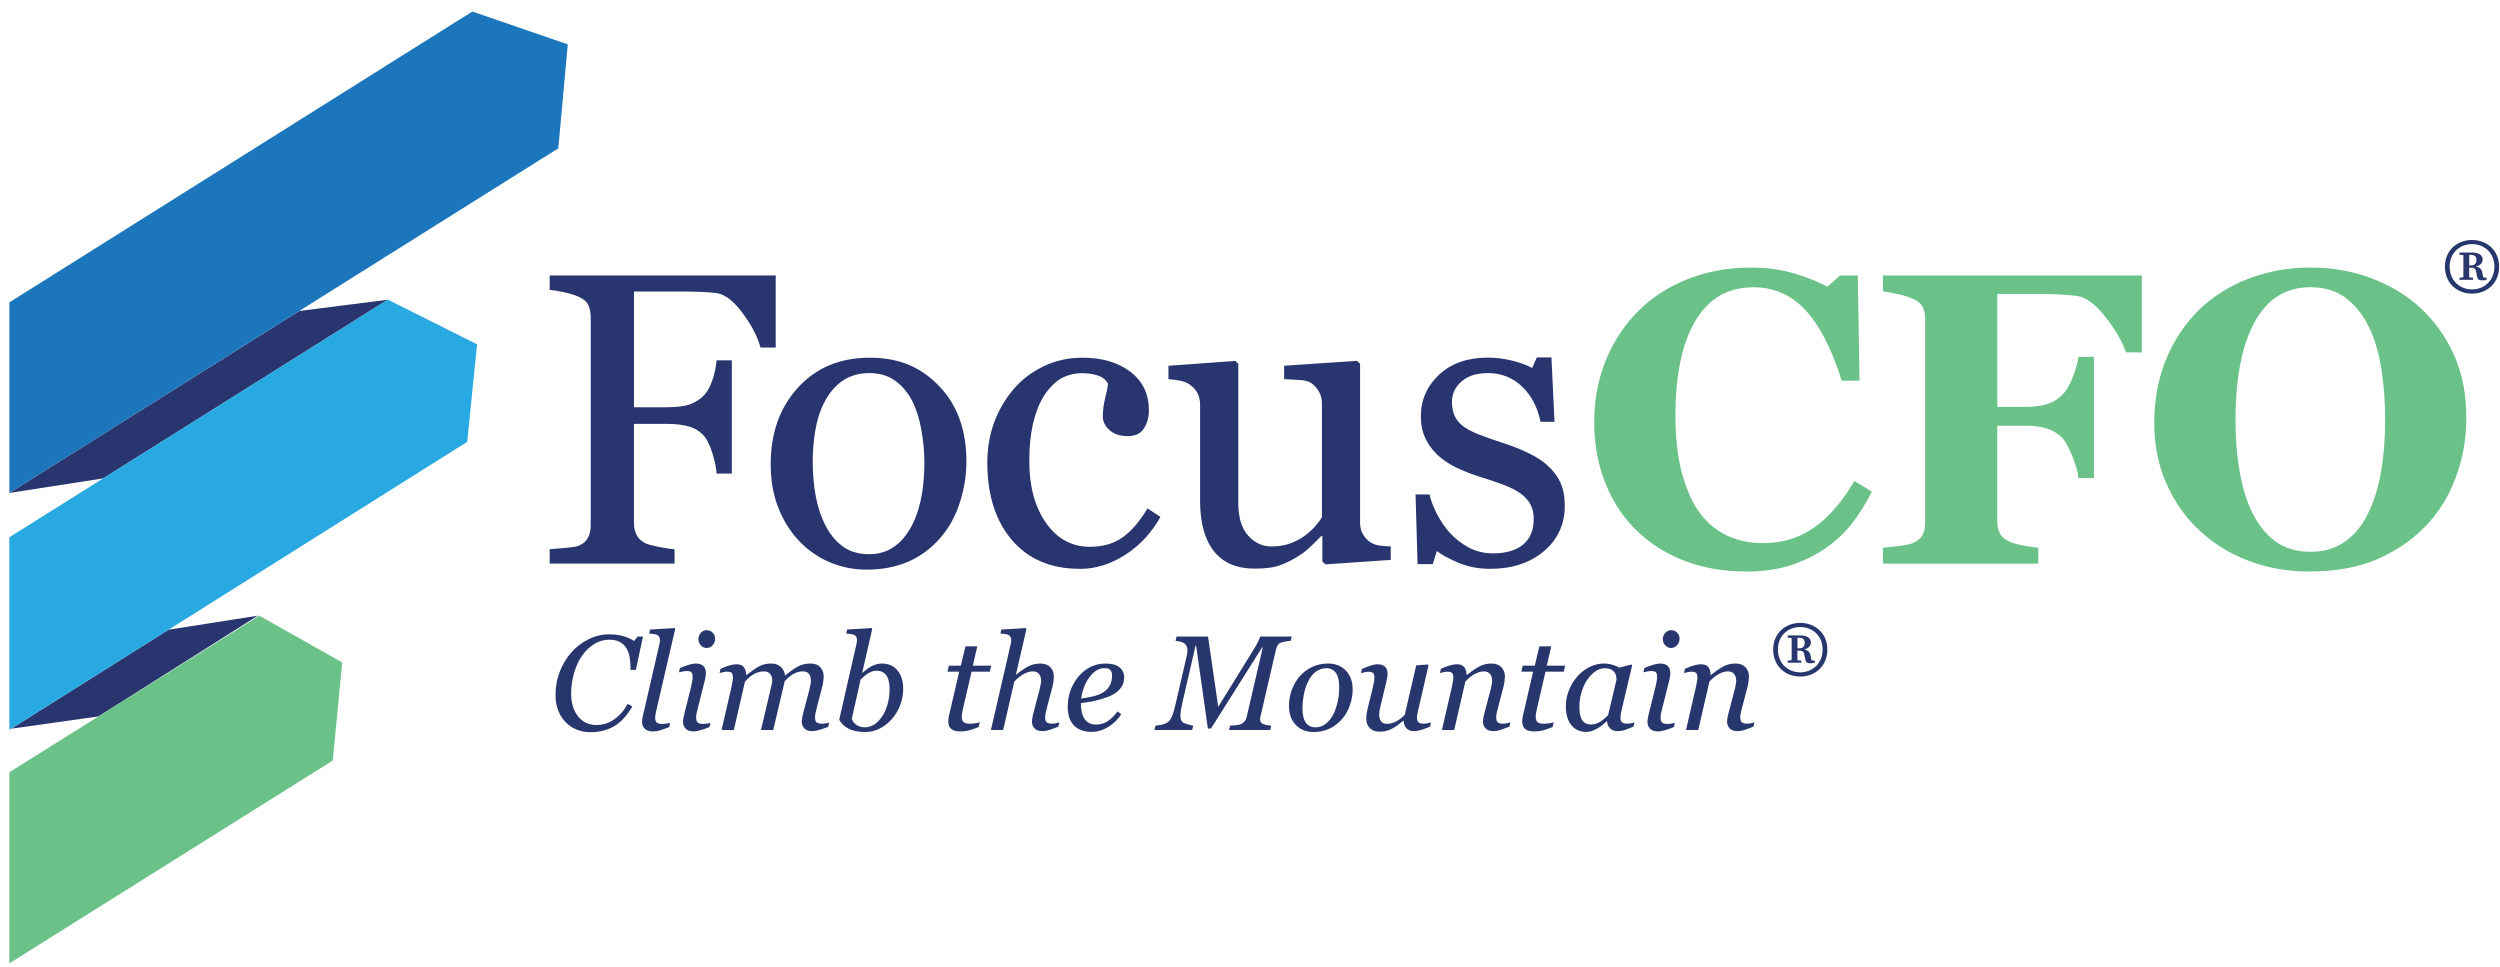<svg width="199" height="77" viewBox="0 0 199 77" fill="none" xmlns="http://www.w3.org/2000/svg">
<path d="M30.882 23.854L30.894 23.86L30.908 23.85L30.882 23.854Z" fill="#28356F"/>
<path d="M23.822 24.753L0.744 39.239L8.216 38.077L30.866 23.856L23.822 24.753Z" fill="#28356F"/>
<path d="M7.842 57.025L20.52 49.008L13.418 50.124L0.892 58.004L7.842 57.025Z" fill="#28356F"/>
<path d="M7.842 57.025L0.744 61.473V76.681L26.488 60.538L27.242 52.734L20.641 49.008L7.842 57.025Z" fill="#6AC289"/>
<path d="M30.866 23.856L30.883 23.854L30.875 23.85L30.866 23.856Z" fill="#29A9E1"/>
<path d="M30.866 23.856L0.744 42.766V58.098L0.891 58.004L37.19 35.171L37.974 27.409L30.894 23.86L30.882 23.854L30.866 23.856Z" fill="#29A9E1"/>
<path d="M37.598 0.917L0.744 24.069V39.239L44.441 11.807L45.195 3.533L37.598 0.917Z" fill="#1B76BC"/>
<path d="M61.746 27.664H60.535C60.308 26.812 59.836 25.901 59.12 24.933C58.404 23.964 57.718 23.431 57.059 23.333C56.725 23.291 56.329 23.258 55.872 23.236C55.414 23.216 54.895 23.204 54.312 23.204H50.465V32.416H53.107C53.906 32.416 54.527 32.333 54.968 32.166C55.412 31.999 55.79 31.742 56.102 31.398C56.319 31.161 56.516 30.791 56.693 30.292C56.872 29.791 56.988 29.255 57.041 28.682H58.253V37.7H57.041C57.01 37.226 56.898 36.687 56.709 36.085C56.52 35.482 56.317 35.044 56.102 34.776C55.778 34.378 55.37 34.105 54.879 33.96C54.388 33.815 53.797 33.741 53.105 33.741H50.463V41.633C50.463 41.987 50.532 42.305 50.674 42.586C50.813 42.866 51.062 43.091 51.418 43.264C51.579 43.338 51.929 43.431 52.468 43.538C53.007 43.646 53.415 43.706 53.695 43.715V44.863H43.755V43.715C44.079 43.694 44.509 43.66 45.048 43.61C45.587 43.562 45.937 43.501 46.098 43.425C46.42 43.286 46.655 43.077 46.803 42.802C46.948 42.528 47.021 42.196 47.021 41.808V25.255C47.021 24.899 46.962 24.584 46.844 24.31C46.725 24.035 46.478 23.811 46.1 23.64C45.81 23.5 45.418 23.377 44.929 23.267C44.437 23.16 44.047 23.096 43.757 23.075V21.927H61.746V27.664Z" fill="#28356F"/>
<path d="M76.925 36.731C76.925 37.851 76.746 38.953 76.392 40.035C76.036 41.119 75.528 42.036 74.872 42.79C74.128 43.651 73.265 44.294 72.284 44.714C71.303 45.133 70.203 45.344 68.984 45.344C67.969 45.344 67.004 45.153 66.087 44.772C65.17 44.389 64.356 43.831 63.644 43.099C62.944 42.376 62.385 41.495 61.969 40.457C61.554 39.416 61.347 38.251 61.347 36.958C61.347 34.469 62.073 32.432 63.523 30.848C64.973 29.265 66.875 28.473 69.226 28.473C71.578 28.473 73.3 29.225 74.751 30.727C76.201 32.231 76.927 34.232 76.927 36.731M73.581 36.763C73.581 35.955 73.499 35.102 73.338 34.2C73.177 33.301 72.932 32.537 72.61 31.913C72.264 31.244 71.81 30.709 71.249 30.303C70.688 29.899 70.002 29.698 69.192 29.698C68.383 29.698 67.651 29.903 67.064 30.313C66.475 30.723 65.998 31.284 65.632 31.994C65.285 32.653 65.043 33.401 64.903 34.24C64.762 35.08 64.693 35.895 64.693 36.681C64.693 37.715 64.776 38.672 64.943 39.55C65.11 40.427 65.377 41.213 65.745 41.901C66.111 42.591 66.573 43.132 67.13 43.524C67.685 43.918 68.373 44.115 69.195 44.115C70.543 44.115 71.612 43.462 72.401 42.16C73.189 40.856 73.583 39.056 73.583 36.761" fill="#28356F"/>
<path d="M85.96 45.279C83.655 45.279 81.85 44.515 80.545 42.983C79.242 41.453 78.59 39.4 78.59 36.826C78.59 35.706 78.765 34.658 79.115 33.683C79.465 32.708 79.974 31.821 80.643 31.025C81.279 30.259 82.075 29.643 83.034 29.175C83.993 28.706 85.039 28.473 86.169 28.473C87.731 28.473 89.002 28.847 89.983 29.597C90.963 30.347 91.453 31.366 91.453 32.661C91.453 33.2 91.323 33.677 91.065 34.091C90.806 34.507 90.38 34.714 89.788 34.714C89.151 34.714 88.66 34.552 88.309 34.23C87.959 33.908 87.784 33.548 87.784 33.152C87.784 32.669 87.85 32.171 87.977 31.662C88.107 31.151 88.182 30.779 88.204 30.542C88.011 30.21 87.723 29.987 87.341 29.874C86.959 29.76 86.549 29.704 86.107 29.704C85.592 29.704 85.101 29.816 84.631 30.037C84.164 30.258 83.71 30.665 83.269 31.256C82.871 31.795 82.549 32.521 82.302 33.438C82.055 34.353 81.932 35.448 81.932 36.719C81.932 38.724 82.376 40.357 83.263 41.624C84.15 42.89 85.316 43.524 86.756 43.524C87.798 43.524 88.674 43.27 89.378 42.76C90.082 42.251 90.737 41.487 91.339 40.469L92.372 41.147C91.662 42.418 90.723 43.427 89.559 44.169C88.395 44.913 87.194 45.285 85.954 45.285" fill="#28356F"/>
<path d="M110.705 44.568L105.501 44.925L105.258 44.698V42.677H105.16C104.902 42.947 104.611 43.236 104.289 43.542C103.967 43.848 103.595 44.127 103.175 44.373C102.692 44.664 102.222 44.885 101.771 45.036C101.319 45.187 100.679 45.263 99.851 45.263C98.443 45.263 97.368 44.803 96.632 43.882C95.896 42.961 95.528 41.624 95.528 39.87V32.249C95.528 31.861 95.455 31.537 95.309 31.272C95.162 31.009 94.949 30.781 94.667 30.586C94.472 30.456 94.227 30.363 93.935 30.303C93.642 30.244 93.332 30.204 93.008 30.182V29.116L98.325 28.728L98.568 28.954V40.025C98.568 41.177 98.826 42.044 99.344 42.625C99.861 43.208 100.48 43.498 101.202 43.498C101.795 43.498 102.322 43.407 102.785 43.224C103.249 43.041 103.637 42.826 103.949 42.577C104.239 42.352 104.496 42.112 104.717 41.859C104.938 41.606 105.107 41.374 105.226 41.157V32.133C105.226 31.777 105.15 31.463 104.999 31.188C104.848 30.914 104.639 30.681 104.369 30.486C104.176 30.357 103.887 30.279 103.503 30.251C103.121 30.226 102.692 30.2 102.218 30.178V29.111L108.019 28.724L108.262 28.95V41.59C108.262 41.956 108.337 42.269 108.489 42.527C108.64 42.786 108.849 43.007 109.119 43.19C109.314 43.309 109.545 43.387 109.813 43.425C110.082 43.462 110.378 43.486 110.703 43.496V44.562L110.705 44.568Z" fill="#28356F"/>
<path d="M123.181 37.053C123.623 37.441 123.963 37.888 124.2 38.394C124.436 38.901 124.556 39.52 124.556 40.252C124.556 41.728 124.003 42.935 122.899 43.872C121.795 44.809 120.362 45.279 118.608 45.279C117.681 45.279 116.827 45.111 116.046 44.777C115.264 44.443 114.707 44.137 114.373 43.856L114.05 44.907H112.839L112.678 39.362H113.794C113.879 39.784 114.062 40.276 114.343 40.839C114.623 41.4 114.963 41.909 115.361 42.362C115.781 42.838 116.284 43.238 116.873 43.562C117.46 43.886 118.12 44.047 118.853 44.047C119.887 44.047 120.685 43.812 121.246 43.341C121.805 42.87 122.085 42.195 122.085 41.316C122.085 40.864 121.998 40.474 121.819 40.144C121.642 39.816 121.379 39.528 121.035 39.279C120.679 39.03 120.243 38.807 119.726 38.608C119.209 38.41 118.632 38.213 117.997 38.018C117.49 37.867 116.927 37.66 116.308 37.395C115.688 37.13 115.158 36.82 114.717 36.466C114.243 36.09 113.853 35.627 113.553 35.075C113.251 34.526 113.101 33.88 113.101 33.136C113.101 31.833 113.587 30.727 114.556 29.822C115.526 28.917 116.823 28.465 118.451 28.465C119.075 28.465 119.714 28.545 120.366 28.708C121.019 28.869 121.548 29.064 121.96 29.291L122.332 28.451H123.496L123.738 33.576H122.624C122.397 32.43 121.91 31.495 121.162 30.777C120.412 30.056 119.499 29.697 118.423 29.697C117.54 29.697 116.845 29.919 116.338 30.363C115.831 30.808 115.578 31.346 115.578 31.974C115.578 32.46 115.662 32.863 115.829 33.186C115.996 33.508 116.247 33.785 116.581 34.011C116.905 34.226 117.311 34.429 117.802 34.618C118.292 34.807 118.898 35.02 119.62 35.257C120.331 35.483 121.003 35.748 121.632 36.048C122.26 36.349 122.781 36.685 123.191 37.051" fill="#28356F"/>
<path d="M138.893 45.49C137.212 45.49 135.638 45.217 134.172 44.672C132.706 44.127 131.431 43.337 130.343 42.301C129.277 41.286 128.435 40.033 127.82 38.539C127.206 37.045 126.899 35.402 126.899 33.612C126.899 31.821 127.21 30.184 127.828 28.668C128.449 27.152 129.318 25.839 130.438 24.727C131.536 23.637 132.857 22.794 134.397 22.195C135.939 21.596 137.586 21.298 139.342 21.298C140.614 21.298 141.771 21.455 142.818 21.767C143.862 22.08 144.745 22.43 145.468 22.818L146.47 21.928H147.877L148.022 30.301H146.599C145.792 27.741 144.823 25.863 143.695 24.666C142.565 23.466 141.187 22.867 139.563 22.867C137.54 22.867 136 23.761 134.946 25.547C133.892 27.333 133.365 29.84 133.365 33.066C133.365 34.891 133.546 36.446 133.906 37.737C134.266 39.026 134.737 40.067 135.318 40.855C135.943 41.674 136.679 42.275 137.53 42.659C138.382 43.043 139.323 43.234 140.355 43.234C141.861 43.234 143.204 42.826 144.383 42.006C145.563 41.187 146.635 39.95 147.604 38.288L148.995 39.128C148.531 40.077 148.004 40.924 147.411 41.674C146.818 42.424 146.134 43.067 145.358 43.606C144.507 44.199 143.566 44.662 142.537 44.996C141.507 45.331 140.293 45.498 138.893 45.498" fill="#6AC289"/>
<path d="M170.491 28.052H169.23C168.917 27.161 168.366 26.214 167.577 25.209C166.787 24.204 166.035 23.655 165.325 23.558C165.002 23.514 164.573 23.478 164.034 23.447C163.497 23.413 163.001 23.397 162.55 23.397H158.983V32.385H161.261C161.907 32.385 162.466 32.311 162.942 32.166C163.417 32.02 163.837 31.76 164.203 31.382C164.473 31.113 164.734 30.662 164.987 30.031C165.239 29.401 165.392 28.86 165.446 28.408H166.675V38.056H165.446C165.402 37.571 165.235 36.982 164.945 36.288C164.654 35.591 164.406 35.132 164.201 34.905C163.888 34.561 163.491 34.304 163.005 34.137C162.52 33.97 161.939 33.886 161.259 33.886H158.981V41.482C158.981 41.87 159.054 42.202 159.2 42.476C159.345 42.751 159.621 42.975 160.031 43.149C160.268 43.246 160.594 43.334 161.01 43.415C161.424 43.497 161.838 43.558 162.247 43.602V44.863H149.882V43.602C150.194 43.57 150.61 43.525 151.127 43.465C151.644 43.405 152.004 43.334 152.209 43.246C152.597 43.095 152.868 42.886 153.017 42.615C153.168 42.347 153.244 42.001 153.244 41.581V25.4C153.244 25.034 153.176 24.714 153.043 24.439C152.908 24.165 152.631 23.936 152.209 23.753C151.907 23.624 151.509 23.506 151.014 23.397C150.518 23.289 150.14 23.22 149.882 23.188V21.927H170.489V28.052H170.491Z" fill="#6AC289"/>
<path d="M192.634 24.479C193.766 25.513 194.663 26.762 195.325 28.229C195.988 29.695 196.32 31.364 196.32 33.24C196.32 34.911 196.039 36.498 195.48 38.008C194.919 39.518 194.112 40.815 193.055 41.903C191.945 43.035 190.642 43.914 189.144 44.547C187.647 45.177 185.864 45.492 183.795 45.492C182.124 45.492 180.547 45.217 179.059 44.666C177.573 44.117 176.264 43.319 175.132 42.275C174.012 41.252 173.123 40.007 172.466 38.541C171.808 37.077 171.479 35.444 171.479 33.644C171.479 31.843 171.8 30.069 172.442 28.545C173.083 27.021 173.964 25.714 175.084 24.626C176.194 23.56 177.511 22.738 179.035 22.161C180.559 21.584 182.184 21.296 183.909 21.296C185.633 21.296 187.229 21.576 188.733 22.137C190.235 22.698 191.538 23.478 192.636 24.481M188.482 40.896C188.967 39.914 189.318 38.802 189.532 37.562C189.749 36.321 189.857 34.919 189.857 33.353C189.857 32.026 189.763 30.733 189.574 29.476C189.385 28.219 189.065 27.099 188.611 26.116C188.148 25.135 187.533 24.348 186.769 23.753C186.005 23.16 185.05 22.863 183.909 22.863C181.959 22.863 180.475 23.788 179.465 25.64C178.452 27.491 177.945 30.105 177.945 33.482C177.945 34.919 178.056 36.271 178.277 37.544C178.498 38.818 178.844 39.93 179.319 40.879C179.805 41.839 180.417 42.585 181.161 43.12C181.905 43.654 182.82 43.922 183.909 43.922C184.997 43.922 185.89 43.652 186.656 43.112C187.422 42.573 188.03 41.833 188.482 40.895" fill="#6AC289"/>
<path d="M47.005 58.283C46.624 58.283 46.264 58.217 45.924 58.084C45.585 57.951 45.29 57.757 45.038 57.501C44.783 57.243 44.582 56.93 44.435 56.562C44.291 56.195 44.22 55.781 44.22 55.319C44.22 54.658 44.332 54.041 44.555 53.468C44.779 52.894 45.087 52.382 45.479 51.931C45.856 51.497 46.309 51.149 46.837 50.887C47.369 50.625 47.923 50.494 48.5 50.494C48.937 50.494 49.32 50.544 49.648 50.646C49.981 50.747 50.254 50.873 50.467 51.023L50.761 50.667H51.18L50.614 53.321H50.184V53.111C50.184 52.824 50.161 52.552 50.115 52.293C50.07 52.031 49.983 51.795 49.853 51.585C49.727 51.382 49.554 51.221 49.334 51.102C49.117 50.98 48.839 50.919 48.5 50.919C48.07 50.919 47.669 51.034 47.299 51.265C46.931 51.492 46.613 51.796 46.344 52.178C46.078 52.548 45.865 53.005 45.704 53.547C45.543 54.089 45.463 54.641 45.463 55.204C45.463 55.949 45.645 56.554 46.008 57.019C46.376 57.48 46.867 57.711 47.482 57.711C47.996 57.711 48.468 57.559 48.898 57.255C49.332 56.951 49.685 56.543 49.958 56.033L50.336 56.232C49.895 56.984 49.404 57.514 48.862 57.821C48.32 58.129 47.701 58.283 47.005 58.283Z" fill="#28366E"/>
<path d="M53.745 50.069L52.282 56.384C52.25 56.517 52.22 56.65 52.193 56.783C52.164 56.916 52.151 57.024 52.151 57.108C52.151 57.307 52.194 57.444 52.282 57.517C52.373 57.591 52.518 57.627 52.717 57.627C52.787 57.627 52.89 57.618 53.026 57.601C53.166 57.584 53.271 57.563 53.341 57.538L53.263 57.874C52.948 58 52.705 58.089 52.533 58.141C52.366 58.194 52.175 58.22 51.962 58.22C51.682 58.22 51.469 58.148 51.322 58.005C51.178 57.858 51.107 57.678 51.107 57.465C51.107 57.384 51.114 57.3 51.128 57.213C51.145 57.126 51.168 57.015 51.196 56.883L52.471 51.359C52.495 51.251 52.511 51.176 52.518 51.134C52.528 51.092 52.533 51.039 52.533 50.976C52.533 50.85 52.512 50.754 52.471 50.688C52.428 50.618 52.369 50.566 52.292 50.531C52.219 50.499 52.126 50.478 52.014 50.468C51.902 50.457 51.789 50.445 51.673 50.431L51.747 50.111L53.693 49.99L53.745 50.069Z" fill="#28366E"/>
<path d="M56.551 57.538L56.473 57.874C56.151 58.003 55.894 58.092 55.702 58.141C55.509 58.194 55.345 58.22 55.209 58.22C54.929 58.22 54.719 58.148 54.579 58.005C54.439 57.858 54.369 57.678 54.369 57.465C54.369 57.384 54.376 57.3 54.39 57.213C54.404 57.126 54.427 57.015 54.458 56.883L55.014 54.653C55.042 54.531 55.069 54.4 55.093 54.26C55.121 54.12 55.135 54.001 55.135 53.903C55.135 53.707 55.102 53.578 55.035 53.515C54.972 53.449 54.841 53.415 54.642 53.415C54.565 53.415 54.462 53.428 54.333 53.452C54.207 53.477 54.111 53.498 54.044 53.515L54.123 53.179C54.395 53.057 54.64 52.966 54.857 52.907C55.074 52.847 55.245 52.817 55.371 52.817C55.658 52.817 55.866 52.886 55.995 53.022C56.125 53.158 56.189 53.342 56.189 53.573C56.189 53.636 56.182 53.721 56.168 53.83C56.154 53.938 56.133 54.047 56.105 54.155L55.544 56.384C55.509 56.52 55.478 56.655 55.45 56.788C55.425 56.917 55.413 57.024 55.413 57.108C55.413 57.307 55.457 57.444 55.544 57.517C55.635 57.591 55.78 57.627 55.98 57.627C56.046 57.627 56.14 57.618 56.263 57.601C56.389 57.584 56.485 57.563 56.551 57.538ZM56.924 50.835C56.924 51.034 56.859 51.209 56.73 51.359C56.6 51.506 56.439 51.58 56.247 51.58C56.069 51.58 55.915 51.51 55.785 51.37C55.656 51.226 55.591 51.064 55.591 50.882C55.591 50.69 55.656 50.522 55.785 50.378C55.915 50.235 56.069 50.163 56.247 50.163C56.446 50.163 56.609 50.231 56.735 50.368C56.861 50.501 56.924 50.656 56.924 50.835Z" fill="#28366E"/>
<path d="M66.003 57.517L65.924 57.853C65.603 57.982 65.346 58.071 65.153 58.12C64.961 58.173 64.797 58.199 64.66 58.199C64.381 58.199 64.171 58.127 64.031 57.984C63.891 57.837 63.821 57.657 63.821 57.444C63.821 57.367 63.828 57.283 63.842 57.192C63.856 57.097 63.879 56.987 63.91 56.861L64.424 54.905C64.463 54.755 64.493 54.618 64.513 54.496C64.538 54.373 64.55 54.276 64.55 54.202C64.55 53.968 64.499 53.782 64.398 53.646C64.297 53.51 64.136 53.442 63.916 53.442C63.681 53.442 63.45 53.498 63.223 53.609C62.999 53.718 62.746 53.922 62.463 54.223L61.55 58.11H60.574L61.398 54.606C61.415 54.529 61.431 54.449 61.445 54.365C61.462 54.277 61.471 54.213 61.471 54.171C61.471 53.943 61.414 53.765 61.298 53.636C61.186 53.506 61.02 53.442 60.8 53.442C60.6 53.442 60.38 53.492 60.139 53.594C59.898 53.692 59.618 53.914 59.3 54.26L58.413 58.11H57.438L58.219 54.711C58.247 54.589 58.273 54.457 58.298 54.318C58.326 54.178 58.34 54.059 58.34 53.961C58.34 53.758 58.307 53.625 58.24 53.562C58.174 53.496 58.044 53.463 57.852 53.463C57.775 53.463 57.675 53.477 57.553 53.505C57.434 53.532 57.342 53.555 57.275 53.573L57.354 53.237C57.627 53.115 57.868 53.024 58.078 52.964C58.287 52.905 58.468 52.875 58.618 52.875C58.898 52.875 59.095 52.952 59.211 53.106C59.33 53.256 59.392 53.463 59.399 53.725H59.431C59.843 53.4 60.183 53.167 60.448 53.027C60.714 52.887 61.031 52.817 61.398 52.817C61.709 52.817 61.961 52.908 62.153 53.09C62.349 53.269 62.459 53.494 62.484 53.767H62.505C62.879 53.456 63.211 53.219 63.501 53.059C63.795 52.898 64.136 52.817 64.524 52.817C64.86 52.817 65.117 52.915 65.295 53.111C65.477 53.303 65.568 53.557 65.568 53.872C65.568 53.935 65.557 54.047 65.536 54.207C65.519 54.368 65.489 54.527 65.447 54.685L65.007 56.368C64.975 56.48 64.945 56.61 64.917 56.757C64.889 56.9 64.875 57.012 64.875 57.092C64.875 57.292 64.917 57.428 65.001 57.501C65.085 57.571 65.227 57.606 65.426 57.606C65.493 57.606 65.589 57.597 65.715 57.58C65.841 57.563 65.937 57.542 66.003 57.517Z" fill="#28366E"/>
<path d="M71.894 54.821C71.894 55.286 71.81 55.732 71.642 56.159C71.474 56.582 71.252 56.947 70.976 57.255C70.692 57.57 70.372 57.818 70.016 58C69.659 58.178 69.281 58.267 68.883 58.267C68.582 58.267 68.316 58.241 68.085 58.188C67.858 58.14 67.664 58.071 67.503 57.984C67.339 57.893 67.203 57.792 67.094 57.68C66.986 57.564 66.888 57.437 66.8 57.297L68.154 51.359C68.171 51.279 68.185 51.211 68.196 51.155C68.21 51.095 68.217 51.036 68.217 50.976C68.217 50.85 68.196 50.754 68.154 50.688C68.112 50.618 68.052 50.566 67.975 50.531C67.902 50.499 67.809 50.478 67.697 50.468C67.585 50.457 67.472 50.445 67.356 50.431L67.43 50.111L69.376 49.99L69.428 50.069L68.631 53.557H68.652C68.967 53.277 69.243 53.085 69.481 52.98C69.722 52.872 69.956 52.817 70.184 52.817C70.715 52.817 71.133 52.999 71.437 53.363C71.741 53.723 71.894 54.209 71.894 54.821ZM70.813 54.847C70.813 54.662 70.796 54.477 70.76 54.291C70.729 54.102 70.675 53.945 70.598 53.819C70.517 53.686 70.407 53.581 70.267 53.505C70.128 53.428 69.954 53.389 69.748 53.389C69.626 53.389 69.51 53.41 69.402 53.452C69.294 53.494 69.182 53.55 69.066 53.62C68.965 53.683 68.865 53.76 68.767 53.851C68.673 53.938 68.585 54.017 68.505 54.087L67.808 57.197C67.818 57.267 67.849 57.344 67.902 57.428C67.954 57.512 68.021 57.585 68.101 57.648C68.199 57.729 68.309 57.79 68.432 57.832C68.554 57.874 68.689 57.895 68.835 57.895C69.112 57.895 69.371 57.814 69.612 57.654C69.857 57.489 70.066 57.269 70.241 56.993C70.434 56.692 70.577 56.356 70.671 55.986C70.766 55.615 70.813 55.236 70.813 54.847Z" fill="#28366E"/>
<path d="M76.441 58.22C76.109 58.22 75.866 58.154 75.712 58.021C75.558 57.884 75.481 57.69 75.481 57.438C75.481 57.358 75.487 57.283 75.497 57.213C75.507 57.139 75.521 57.057 75.539 56.966L76.352 53.463H75.418L75.528 52.985H76.483L76.85 51.448H77.794L77.438 52.985H78.901L78.791 53.463H77.338L76.667 56.353C76.635 56.486 76.609 56.615 76.588 56.741C76.567 56.863 76.556 56.968 76.556 57.056C76.556 57.248 76.604 57.389 76.698 57.48C76.796 57.568 76.971 57.611 77.223 57.611C77.314 57.611 77.441 57.601 77.606 57.58C77.77 57.556 77.897 57.526 77.988 57.491L77.899 57.874C77.654 57.968 77.424 58.049 77.207 58.115C76.99 58.185 76.735 58.22 76.441 58.22Z" fill="#28366E"/>
<path d="M84.325 57.501L84.246 57.837C83.931 57.963 83.686 58.054 83.512 58.11C83.337 58.169 83.16 58.199 82.982 58.199C82.702 58.199 82.492 58.127 82.353 57.984C82.213 57.837 82.143 57.657 82.143 57.444C82.143 57.367 82.15 57.283 82.164 57.192C82.178 57.097 82.2 56.987 82.232 56.861L82.746 54.905C82.784 54.755 82.814 54.618 82.835 54.496C82.859 54.373 82.872 54.276 82.872 54.202C82.872 53.968 82.816 53.782 82.704 53.646C82.592 53.51 82.426 53.442 82.206 53.442C81.982 53.442 81.739 53.513 81.477 53.657C81.218 53.8 80.971 54.001 80.737 54.26L79.85 58.11H78.875L80.433 51.359C80.45 51.279 80.464 51.211 80.475 51.155C80.489 51.099 80.496 51.039 80.496 50.976C80.496 50.85 80.475 50.754 80.433 50.688C80.391 50.618 80.331 50.566 80.254 50.531C80.188 50.499 80.097 50.478 79.982 50.468C79.866 50.457 79.751 50.445 79.635 50.431L79.709 50.111L81.655 49.99L81.707 50.069L80.868 53.699H80.889C81.249 53.408 81.571 53.19 81.854 53.043C82.137 52.893 82.459 52.817 82.819 52.817C83.155 52.817 83.417 52.915 83.606 53.111C83.795 53.303 83.889 53.557 83.889 53.872C83.889 53.935 83.879 54.047 83.858 54.207C83.84 54.368 83.811 54.527 83.769 54.685L83.328 56.368C83.3 56.48 83.27 56.61 83.239 56.757C83.207 56.9 83.192 57.012 83.192 57.092C83.192 57.292 83.235 57.428 83.323 57.501C83.41 57.571 83.554 57.606 83.753 57.606C83.819 57.606 83.914 57.596 84.036 57.575C84.162 57.55 84.258 57.526 84.325 57.501Z" fill="#28366E"/>
<path d="M89.486 53.908C89.486 54.279 89.369 54.597 89.135 54.863C88.904 55.129 88.566 55.34 88.122 55.498C87.797 55.617 87.468 55.713 87.136 55.786C86.804 55.86 86.437 55.921 86.035 55.97C86.035 56.522 86.136 56.945 86.339 57.239C86.545 57.529 86.846 57.675 87.241 57.675C87.591 57.675 87.898 57.587 88.164 57.412C88.433 57.237 88.697 56.977 88.956 56.631L89.255 56.851C88.975 57.278 88.626 57.618 88.206 57.874C87.787 58.129 87.351 58.257 86.9 58.257C86.281 58.257 85.807 58.084 85.479 57.737C85.153 57.391 84.991 56.9 84.991 56.264C84.991 55.823 85.059 55.403 85.195 55.005C85.335 54.602 85.538 54.235 85.804 53.903C86.063 53.578 86.379 53.316 86.753 53.116C87.131 52.917 87.547 52.817 88.002 52.817C88.505 52.817 88.877 52.921 89.119 53.127C89.364 53.33 89.486 53.59 89.486 53.908ZM88.521 53.777C88.521 53.641 88.502 53.534 88.463 53.457C88.425 53.377 88.376 53.318 88.316 53.279C88.253 53.237 88.187 53.211 88.117 53.2C88.047 53.19 87.975 53.185 87.902 53.185C87.482 53.185 87.094 53.415 86.737 53.877C86.384 54.339 86.16 54.914 86.066 55.603C86.311 55.568 86.587 55.519 86.895 55.456C87.203 55.389 87.458 55.304 87.661 55.199C87.951 55.048 88.166 54.856 88.306 54.622C88.449 54.384 88.521 54.102 88.521 53.777Z" fill="#28366E"/>
<path d="M102.819 50.667L102.741 51.013C102.639 51.017 102.51 51.032 102.352 51.06C102.195 51.088 102.078 51.114 102.001 51.139C101.865 51.184 101.767 51.256 101.707 51.354C101.648 51.452 101.604 51.557 101.576 51.669L100.323 57.087C100.316 57.115 100.31 57.147 100.307 57.181C100.303 57.216 100.302 57.244 100.302 57.265C100.302 57.339 100.317 57.405 100.349 57.465C100.38 57.521 100.433 57.571 100.506 57.617C100.555 57.648 100.658 57.68 100.816 57.711C100.976 57.743 101.102 57.76 101.193 57.764L101.109 58.11H97.831L97.915 57.764C98.041 57.757 98.198 57.744 98.387 57.727C98.576 57.706 98.709 57.676 98.786 57.638C98.908 57.571 99.006 57.494 99.079 57.407C99.156 57.32 99.207 57.213 99.232 57.087L100.517 51.543H100.459L96.394 57.989H96.147L95.214 51.412H95.161L94.107 55.986C94.065 56.171 94.03 56.351 94.002 56.526C93.974 56.701 93.96 56.842 93.96 56.951C93.96 57.066 93.972 57.166 93.997 57.25C94.021 57.33 94.056 57.397 94.102 57.449C94.165 57.522 94.298 57.589 94.5 57.648C94.703 57.708 94.862 57.746 94.978 57.764L94.894 58.11H91.888L91.972 57.764C92.136 57.746 92.301 57.722 92.465 57.69C92.63 57.659 92.782 57.599 92.922 57.512C93.061 57.417 93.18 57.264 93.278 57.05C93.376 56.837 93.476 56.501 93.577 56.043L94.469 52.183C94.486 52.102 94.499 52.031 94.506 51.968C94.516 51.901 94.521 51.837 94.521 51.774C94.521 51.662 94.507 51.569 94.479 51.496C94.451 51.419 94.415 51.354 94.369 51.301C94.278 51.2 94.154 51.128 93.997 51.087C93.843 51.044 93.701 51.02 93.572 51.013L93.651 50.667H96.158L96.971 56.264L99.866 51.58C99.975 51.401 100.074 51.218 100.165 51.029C100.256 50.84 100.309 50.719 100.323 50.667H102.819Z" fill="#28366E"/>
<path d="M107.671 54.879C107.671 55.291 107.601 55.704 107.461 56.117C107.321 56.529 107.119 56.891 106.853 57.202C106.584 57.524 106.258 57.783 105.877 57.979C105.5 58.171 105.061 58.267 104.561 58.267C103.98 58.267 103.508 58.08 103.145 57.706C102.784 57.332 102.604 56.828 102.604 56.195C102.604 55.73 102.681 55.297 102.835 54.895C102.989 54.492 103.195 54.139 103.454 53.835C103.716 53.531 104.04 53.286 104.424 53.101C104.812 52.912 105.232 52.817 105.683 52.817C106.306 52.817 106.792 53.008 107.141 53.389C107.495 53.767 107.671 54.263 107.671 54.879ZM106.601 54.679C106.601 54.183 106.512 53.81 106.334 53.562C106.159 53.314 105.905 53.19 105.573 53.19C105.283 53.19 105.008 53.279 104.75 53.457C104.494 53.636 104.274 53.926 104.089 54.328C103.945 54.632 103.84 54.971 103.774 55.346C103.708 55.716 103.674 56.059 103.674 56.374C103.674 56.874 103.76 57.253 103.931 57.512C104.106 57.767 104.368 57.895 104.718 57.895C105.029 57.895 105.306 57.797 105.547 57.601C105.788 57.405 105.984 57.157 106.134 56.856C106.285 56.562 106.4 56.227 106.48 55.849C106.561 55.468 106.601 55.078 106.601 54.679Z" fill="#28366E"/>
<path d="M111.731 57.376H111.699C111.539 57.505 111.385 57.624 111.238 57.732C111.091 57.841 110.946 57.931 110.803 58.005C110.635 58.089 110.483 58.148 110.346 58.183C110.21 58.222 110.031 58.241 109.811 58.241C109.475 58.241 109.215 58.145 109.03 57.953C108.844 57.757 108.752 57.501 108.752 57.187C108.752 57.103 108.759 57.003 108.773 56.888C108.787 56.772 108.82 56.601 108.872 56.374L109.281 54.711C109.316 54.557 109.344 54.421 109.365 54.302C109.39 54.183 109.402 54.069 109.402 53.961C109.402 53.765 109.369 53.636 109.302 53.573C109.239 53.506 109.108 53.473 108.909 53.473C108.832 53.473 108.734 53.487 108.615 53.515C108.496 53.543 108.404 53.566 108.337 53.583L108.416 53.248C108.689 53.125 108.928 53.032 109.135 52.969C109.344 52.907 109.512 52.875 109.638 52.875C109.918 52.875 110.122 52.941 110.252 53.074C110.385 53.204 110.451 53.389 110.451 53.63C110.451 53.693 110.444 53.779 110.43 53.887C110.416 53.996 110.395 54.104 110.367 54.213L109.9 56.153C109.865 56.3 109.836 56.438 109.811 56.568C109.79 56.694 109.78 56.79 109.78 56.856C109.78 57.09 109.83 57.276 109.932 57.412C110.033 57.549 110.194 57.617 110.414 57.617C110.638 57.617 110.867 57.559 111.102 57.444C111.339 57.325 111.577 57.147 111.815 56.909L112.733 52.959L113.645 52.896L113.708 52.975L112.927 56.353C112.892 56.496 112.86 56.641 112.832 56.788C112.804 56.931 112.79 57.033 112.79 57.092C112.79 57.292 112.832 57.428 112.916 57.501C113.004 57.571 113.147 57.606 113.346 57.606C113.413 57.606 113.507 57.596 113.63 57.575C113.752 57.554 113.847 57.531 113.913 57.507L113.834 57.842C113.544 57.961 113.301 58.05 113.105 58.11C112.913 58.169 112.735 58.199 112.57 58.199C112.287 58.199 112.075 58.117 111.936 57.953C111.799 57.788 111.731 57.596 111.731 57.376Z" fill="#28366E"/>
<path d="M120.228 57.501L120.15 57.837C119.835 57.963 119.59 58.054 119.415 58.11C119.24 58.169 119.064 58.199 118.885 58.199C118.606 58.199 118.396 58.127 118.256 57.984C118.116 57.837 118.046 57.657 118.046 57.444C118.046 57.367 118.053 57.283 118.067 57.192C118.081 57.097 118.104 56.987 118.135 56.861L118.649 54.905C118.688 54.755 118.718 54.618 118.739 54.496C118.763 54.373 118.775 54.276 118.775 54.202C118.775 53.968 118.719 53.782 118.607 53.646C118.496 53.51 118.329 53.442 118.109 53.442C117.896 53.442 117.656 53.511 117.391 53.651C117.125 53.791 116.875 53.994 116.64 54.26L115.754 58.11H114.778L115.56 54.711C115.577 54.627 115.602 54.506 115.633 54.349C115.668 54.188 115.686 54.059 115.686 53.961C115.686 53.765 115.653 53.634 115.586 53.568C115.52 53.501 115.387 53.468 115.188 53.468C115.111 53.468 115.013 53.482 114.894 53.51C114.775 53.534 114.682 53.555 114.616 53.573L114.694 53.237C114.967 53.115 115.209 53.024 115.418 52.964C115.628 52.905 115.808 52.875 115.959 52.875C116.235 52.875 116.432 52.95 116.551 53.101C116.67 53.251 116.733 53.459 116.74 53.725H116.772C117.156 53.417 117.488 53.19 117.768 53.043C118.048 52.893 118.366 52.817 118.723 52.817C119.059 52.817 119.321 52.915 119.51 53.111C119.698 53.303 119.793 53.557 119.793 53.872C119.793 53.935 119.782 54.047 119.761 54.207C119.744 54.368 119.714 54.527 119.672 54.685L119.232 56.368C119.2 56.48 119.169 56.61 119.137 56.757C119.109 56.9 119.095 57.012 119.095 57.092C119.095 57.292 119.139 57.428 119.226 57.501C119.314 57.571 119.457 57.606 119.656 57.606C119.723 57.606 119.817 57.596 119.94 57.575C120.066 57.55 120.162 57.526 120.228 57.501Z" fill="#28366E"/>
<path d="M122.127 58.22C121.795 58.22 121.552 58.154 121.398 58.021C121.244 57.884 121.167 57.69 121.167 57.438C121.167 57.358 121.172 57.283 121.183 57.213C121.193 57.139 121.207 57.057 121.225 56.966L122.038 53.463H121.104L121.214 52.985H122.169L122.536 51.448H123.48L123.124 52.985H124.587L124.477 53.463H123.024L122.353 56.353C122.321 56.486 122.295 56.615 122.274 56.741C122.253 56.863 122.242 56.968 122.242 57.056C122.242 57.248 122.29 57.389 122.384 57.48C122.482 57.568 122.657 57.611 122.908 57.611C122.999 57.611 123.127 57.601 123.291 57.58C123.456 57.556 123.583 57.526 123.674 57.491L123.585 57.874C123.34 57.968 123.11 58.049 122.893 58.115C122.676 58.185 122.421 58.22 122.127 58.22Z" fill="#28366E"/>
<path d="M127.923 57.417H127.886C127.809 57.48 127.717 57.561 127.608 57.659C127.503 57.753 127.379 57.844 127.236 57.931C127.099 58.019 126.951 58.094 126.79 58.157C126.629 58.224 126.454 58.257 126.265 58.257C125.758 58.257 125.36 58.075 125.07 57.711C124.783 57.347 124.639 56.851 124.639 56.222C124.639 55.788 124.72 55.367 124.881 54.958C125.042 54.548 125.264 54.181 125.547 53.856C125.816 53.545 126.136 53.295 126.507 53.106C126.877 52.914 127.259 52.817 127.65 52.817C127.898 52.817 128.134 52.851 128.358 52.917C128.586 52.983 128.764 53.059 128.893 53.143L129.853 52.896L129.916 52.975L129.119 56.358C129.091 56.466 129.061 56.599 129.03 56.757C129.002 56.91 128.988 57.024 128.988 57.097C128.988 57.297 129.03 57.431 129.114 57.501C129.198 57.571 129.339 57.606 129.538 57.606C129.605 57.606 129.699 57.596 129.822 57.575C129.944 57.554 130.038 57.531 130.105 57.507L130.026 57.842C129.712 57.968 129.477 58.059 129.323 58.115C129.17 58.171 128.982 58.199 128.762 58.199C128.51 58.199 128.311 58.126 128.164 57.979C128.017 57.832 127.937 57.645 127.923 57.417ZM128.673 54.102C128.673 53.987 128.661 53.877 128.636 53.772C128.612 53.667 128.561 53.569 128.484 53.478C128.414 53.391 128.318 53.321 128.196 53.269C128.073 53.216 127.919 53.19 127.734 53.19C127.479 53.19 127.231 53.274 126.989 53.442C126.748 53.609 126.531 53.835 126.339 54.118C126.157 54.384 126.008 54.706 125.893 55.083C125.778 55.461 125.72 55.844 125.72 56.232C125.72 56.445 125.732 56.634 125.757 56.798C125.781 56.963 125.828 57.113 125.898 57.25C125.965 57.383 126.061 57.486 126.187 57.559C126.313 57.633 126.472 57.669 126.664 57.669C126.86 57.669 127.064 57.615 127.278 57.507C127.495 57.395 127.738 57.201 128.007 56.924L128.673 54.102Z" fill="#28366E"/>
<path d="M133.32 57.538L133.242 57.874C132.92 58.003 132.663 58.092 132.471 58.141C132.278 58.194 132.114 58.22 131.977 58.22C131.698 58.22 131.488 58.148 131.348 58.005C131.208 57.858 131.138 57.678 131.138 57.465C131.138 57.384 131.145 57.3 131.159 57.213C131.173 57.126 131.196 57.015 131.227 56.883L131.783 54.653C131.811 54.531 131.838 54.4 131.862 54.26C131.89 54.12 131.904 54.001 131.904 53.903C131.904 53.707 131.871 53.578 131.804 53.515C131.741 53.449 131.61 53.415 131.411 53.415C131.334 53.415 131.231 53.428 131.102 53.452C130.976 53.477 130.879 53.498 130.813 53.515L130.892 53.179C131.164 53.057 131.409 52.966 131.626 52.907C131.843 52.847 132.014 52.817 132.14 52.817C132.427 52.817 132.635 52.886 132.764 53.022C132.894 53.158 132.958 53.342 132.958 53.573C132.958 53.636 132.951 53.721 132.937 53.83C132.923 53.938 132.902 54.047 132.874 54.155L132.313 56.384C132.278 56.52 132.247 56.655 132.219 56.788C132.194 56.917 132.182 57.024 132.182 57.108C132.182 57.307 132.226 57.444 132.313 57.517C132.404 57.591 132.549 57.627 132.749 57.627C132.815 57.627 132.909 57.618 133.032 57.601C133.158 57.584 133.254 57.563 133.32 57.538ZM133.693 50.835C133.693 51.034 133.628 51.209 133.499 51.359C133.369 51.506 133.208 51.58 133.016 51.58C132.838 51.58 132.684 51.51 132.554 51.37C132.425 51.226 132.36 51.064 132.36 50.882C132.36 50.69 132.425 50.522 132.554 50.378C132.684 50.235 132.838 50.163 133.016 50.163C133.215 50.163 133.378 50.231 133.504 50.368C133.63 50.501 133.693 50.656 133.693 50.835Z" fill="#28366E"/>
<path d="M139.656 57.501L139.578 57.837C139.263 57.963 139.018 58.054 138.843 58.11C138.669 58.169 138.492 58.199 138.314 58.199C138.034 58.199 137.824 58.127 137.684 57.984C137.544 57.837 137.474 57.657 137.474 57.444C137.474 57.367 137.481 57.283 137.495 57.192C137.509 57.097 137.532 56.987 137.564 56.861L138.078 54.905C138.116 54.755 138.146 54.618 138.167 54.496C138.191 54.373 138.204 54.276 138.204 54.202C138.204 53.968 138.148 53.782 138.036 53.646C137.924 53.51 137.758 53.442 137.537 53.442C137.324 53.442 137.085 53.511 136.819 53.651C136.553 53.791 136.303 53.994 136.069 54.26L135.182 58.11H134.207L134.988 54.711C135.006 54.627 135.03 54.506 135.062 54.349C135.097 54.188 135.114 54.059 135.114 53.961C135.114 53.765 135.081 53.634 135.014 53.568C134.948 53.501 134.815 53.468 134.616 53.468C134.539 53.468 134.441 53.482 134.322 53.51C134.203 53.534 134.111 53.555 134.044 53.573L134.123 53.237C134.396 53.115 134.637 53.024 134.847 52.964C135.056 52.905 135.237 52.875 135.387 52.875C135.663 52.875 135.861 52.95 135.98 53.101C136.098 53.251 136.161 53.459 136.168 53.725H136.2C136.585 53.417 136.917 53.19 137.196 53.043C137.476 52.893 137.794 52.817 138.151 52.817C138.487 52.817 138.749 52.915 138.938 53.111C139.127 53.303 139.221 53.557 139.221 53.872C139.221 53.935 139.211 54.047 139.19 54.207C139.172 54.368 139.142 54.527 139.1 54.685L138.66 56.368C138.628 56.48 138.597 56.61 138.565 56.757C138.537 56.9 138.524 57.012 138.524 57.092C138.524 57.292 138.567 57.428 138.655 57.501C138.742 57.571 138.885 57.606 139.085 57.606C139.151 57.606 139.246 57.596 139.368 57.575C139.494 57.55 139.59 57.526 139.656 57.501Z" fill="#28366E"/>
<path d="M196.774 19.102C197.923 19.102 198.93 19.894 198.93 21.227C198.93 22.559 197.943 23.373 196.774 23.373C195.604 23.373 194.617 22.559 194.617 21.227C194.617 19.894 195.626 19.102 196.774 19.102ZM196.774 23.039C197.744 23.039 198.554 22.327 198.554 21.225C198.554 20.123 197.744 19.432 196.774 19.432C195.803 19.432 194.993 20.123 194.993 21.225C194.993 22.327 195.803 23.039 196.774 23.039ZM197.933 22.273C197.79 22.307 197.726 22.317 197.605 22.317C197.333 22.317 197.221 22.261 197.177 22.03L197.082 21.571C197.05 21.386 196.913 21.31 196.708 21.31H196.549V22.076L196.859 22.108V22.273H195.775V22.108L196.085 22.072V20.311L195.775 20.276V20.101H196.797C197.317 20.101 197.619 20.328 197.619 20.652C197.619 20.875 197.48 21.115 197.09 21.217C197.348 21.268 197.528 21.406 197.577 21.64L197.669 22.082L197.931 22.11V22.275L197.933 22.273ZM196.551 21.125H196.698C197.012 21.125 197.13 20.932 197.13 20.695C197.13 20.427 196.988 20.288 196.698 20.288H196.551V21.125Z" fill="#28366E"/>
<path d="M143.301 49.581C144.451 49.581 145.457 50.373 145.457 51.706C145.457 53.039 144.471 53.853 143.301 53.853C142.131 53.853 141.145 53.039 141.145 51.706C141.145 50.373 142.153 49.581 143.301 49.581ZM143.301 53.518C144.272 53.518 145.081 52.806 145.081 51.704C145.081 50.602 144.272 49.912 143.301 49.912C142.33 49.912 141.52 50.602 141.52 51.704C141.52 52.806 142.33 53.518 143.301 53.518ZM144.461 52.752C144.317 52.786 144.254 52.796 144.132 52.796C143.86 52.796 143.749 52.74 143.705 52.51L143.609 52.05C143.577 51.865 143.44 51.79 143.235 51.79H143.076V52.556L143.386 52.587V52.752H142.302V52.587L142.613 52.552V50.791L142.302 50.755V50.58H143.325C143.844 50.58 144.146 50.807 144.146 51.131C144.146 51.354 144.007 51.595 143.617 51.696C143.876 51.748 144.055 51.885 144.105 52.12L144.196 52.562L144.459 52.589V52.755L144.461 52.752ZM143.078 51.605H143.225C143.54 51.605 143.657 51.412 143.657 51.175C143.657 50.906 143.516 50.767 143.225 50.767H143.078V51.605Z" fill="#28366E"/>
</svg>
